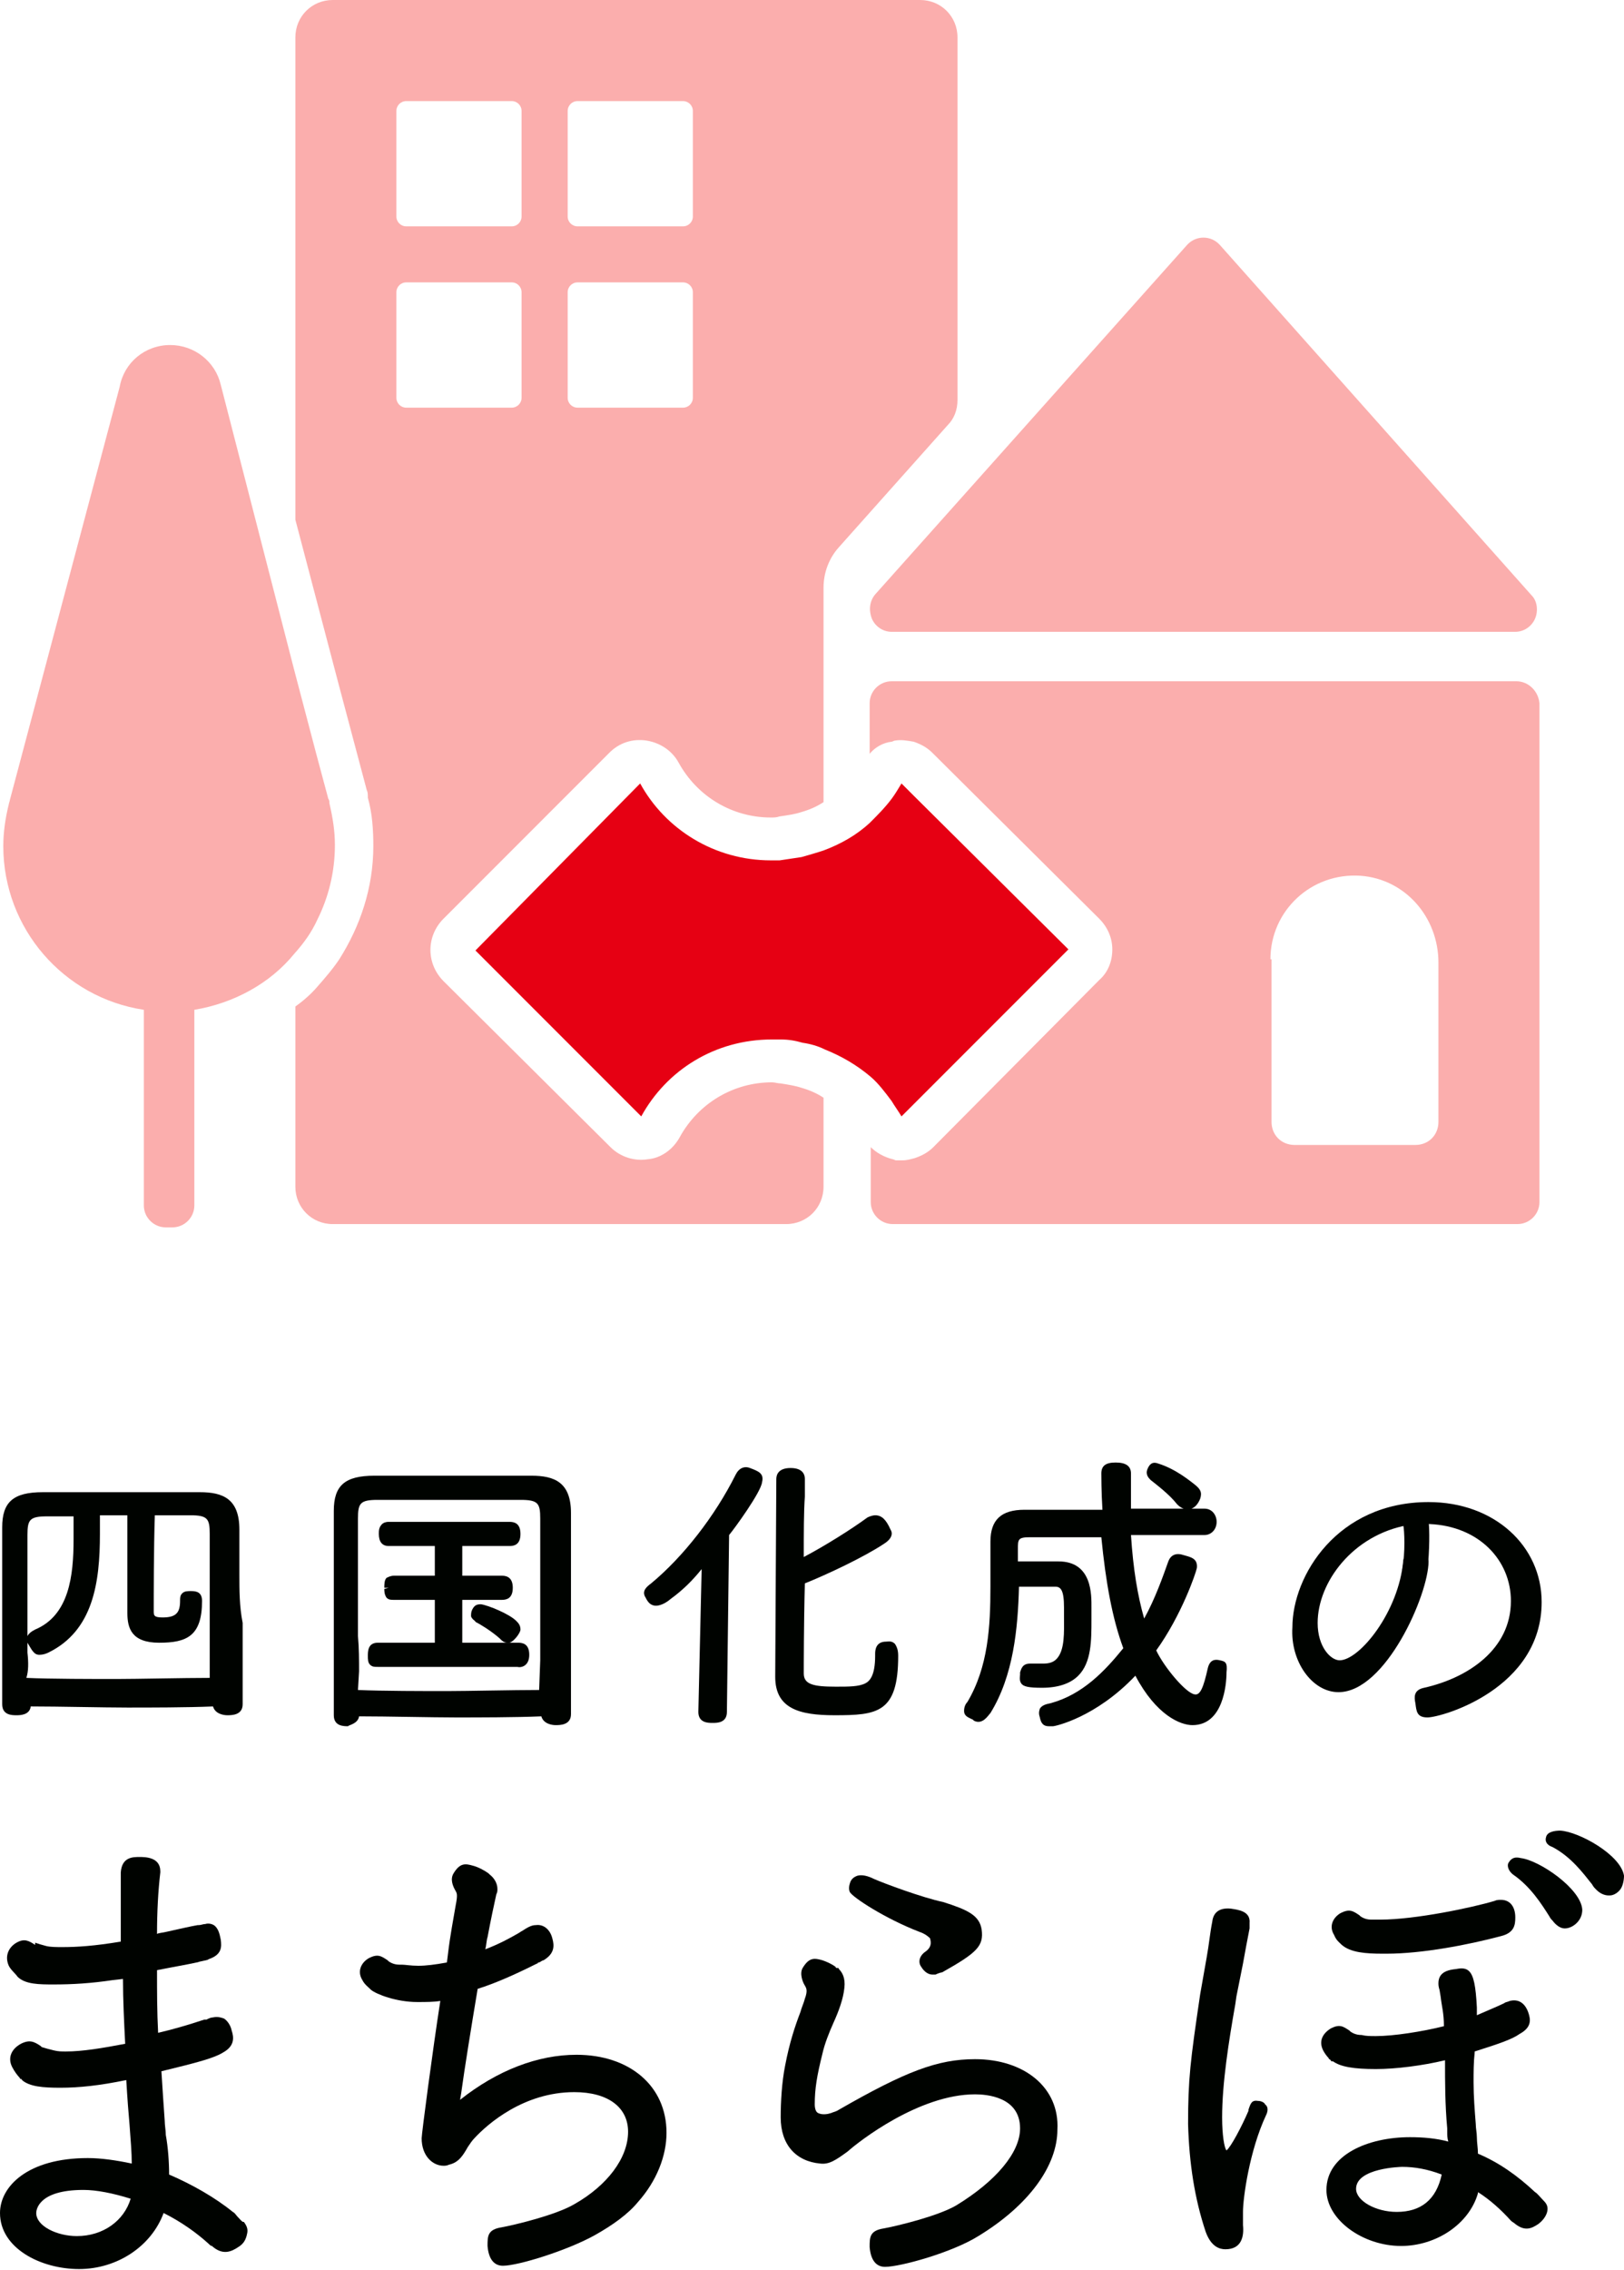 <?xml version="1.0" encoding="utf-8"?>
<!-- Generator: Adobe Illustrator 25.0.0, SVG Export Plug-In . SVG Version: 6.00 Build 0)  -->
<svg version="1.1" id="Layer_1" xmlns="http://www.w3.org/2000/svg" xmlns:xlink="http://www.w3.org/1999/xlink" x="0px" y="0px"
	 viewBox="0 0 147.9 206.6" style="enable-background:new 0 0 147.9 206.6;" xml:space="preserve">
<style type="text/css">
	.st0{fill:#000300;}
	.st1{fill:#FBAEAD;}
	.st2{fill:#E60013;}
</style>
<g>
	<g>
		<path class="st0" d="M48.2,150.6c0-1-0.6-1.1-1-1.1l-5.1,0v-3.9l3.6,0c0.4,0,1-0.1,1-1.1c0-0.9-0.5-1.1-1-1.1l-3.6,0v-2.7l4.3,0
			c0.4,0,1-0.1,1-1.1c0-1-0.6-1.1-1-1.1h-11c-0.3,0-0.5,0.1-0.6,0.2c-0.3,0.3-0.3,0.6-0.3,0.9c0,0.7,0.3,1.1,0.9,1.1l4.2,0v2.7
			l-3.7,0c-0.3,0-0.5,0.1-0.7,0.2c-0.2,0.2-0.2,0.6-0.2,0.9h0.4l-0.4,0.1c0,0.2,0,0.5,0.2,0.8c0.2,0.2,0.4,0.2,0.7,0.2l3.7,0v3.9
			l-5.2,0c-0.9,0-0.9,0.8-0.9,1.2c0,0.3,0,0.6,0.2,0.8c0.2,0.2,0.4,0.2,0.7,0.2h12.7C47.5,151.8,48.2,151.6,48.2,150.6z"/>
		<path class="st0" d="M43.8,146c-0.4,0-0.6,0.1-0.8,0.5c-0.1,0.2-0.1,0.4-0.1,0.6c0.1,0.3,0.4,0.4,0.4,0.5c0.4,0.2,1.4,0.8,2.2,1.5
			c0,0,0,0,0,0l0.1,0.1c0.1,0.1,0.3,0.3,0.6,0.3c0,0,0.1,0,0.2,0c0.4-0.1,1-0.9,1-1.2c0-0.4-0.2-0.6-0.4-0.8
			C46.4,146.9,44.5,146.1,43.8,146z"/>
		<path class="st0" d="M68.3,133.6c-0.5-0.2-1,0-1.3,0.6c-1.9,3.8-4.8,7.5-7.7,9.9c-0.4,0.3-0.9,0.7-0.5,1.3
			c0.1,0.2,0.3,0.6,0.7,0.7c0.3,0.1,0.9,0,1.6-0.6c1.1-0.8,2-1.7,2.8-2.7l-0.3,13c0,0,0,0,0,0c0,1,0.9,1,1.3,1c0.4,0,1.3,0,1.3-1
			l0.2-16.1c0.5-0.6,2.9-3.9,3-4.8C69.6,134.1,69.1,133.9,68.3,133.6z"/>
		<path class="st0" d="M76,156.1c3.9,0,5.8-0.2,5.8-5.4c0-0.5-0.1-0.8-0.3-1.1c-0.3-0.3-0.6-0.2-0.8-0.2l0,0.4v-0.4
			c-0.9,0-1,0.7-1,1.1v0.2c0,1.8-0.5,2.3-0.9,2.5c-0.6,0.3-1.5,0.3-2.6,0.3h-0.1c-2,0-2.9-0.2-2.9-1.2c0-0.5,0-4.6,0.1-8.2
			c2-0.8,5.4-2.4,7.2-3.6c0.8-0.5,0.8-1,0.6-1.3c-0.4-0.9-0.8-1.3-1.4-1.3c-0.2,0-0.5,0.1-0.7,0.2c-1.5,1.1-3.9,2.6-5.8,3.6
			c0-2.2,0-4.2,0.1-5.5c0-0.8,0-1.4,0-1.6c0-0.3-0.1-1-1.3-1c-1.1,0-1.3,0.6-1.3,1c0,0.8-0.1,16.7-0.1,18
			C70.6,155.5,72.8,156.1,76,156.1z"/>
		<path class="st0" d="M111.1,151.1c-0.4-0.1-0.9-0.1-1.1,0.7c-0.4,1.8-0.7,2.5-1.2,2.4c-0.8-0.1-2.8-2.5-3.5-4
			c2.3-3.2,3.6-7,3.7-7.5c0.1-0.9-0.6-1-1.3-1.2c-0.3-0.1-1-0.2-1.3,0.6c-0.5,1.4-1.2,3.4-2.2,5.2c-0.6-2.1-1-4.5-1.2-7.6
			c2.2,0,4.5,0,6.7,0c0.6,0,1.1-0.5,1.1-1.2c0-0.6-0.4-1.2-1.1-1.2h-1.2c0.3-0.1,0.6-0.4,0.8-0.9c0.2-0.6,0-0.9-0.5-1.3
			c-0.4-0.3-1.7-1.4-3.3-1.9c-0.5-0.2-0.8,0-1,0.5c-0.2,0.5,0.1,0.8,0.3,1c0.5,0.4,1.7,1.3,2.4,2.2c0,0,0,0,0,0
			c0.1,0.1,0.3,0.3,0.6,0.4h-4.8c0-0.7,0-1.4,0-2c0-0.4,0-0.8,0-1.2c0-0.7-0.5-1-1.4-1c-0.9,0-1.3,0.3-1.3,1c0,0.1,0,1.7,0.1,3.3
			c-1.1,0-2.3,0-3.4,0c-1.2,0-2.5,0-3.7,0c-2.1,0-3.1,0.9-3.1,2.9l0,1.3c0,0.9,0,1.9,0,2.8c0,3.6-0.2,7.3-2.1,10.5
			c-0.2,0.2-0.3,0.5-0.3,0.8c0,0.5,0.4,0.6,0.8,0.8l0.1,0.1c0.8,0.4,1.3-0.5,1.5-0.7c2.1-3.4,2.5-7.7,2.6-11.5c1.2,0,2.4,0,3.3,0
			c0.5,0,0.8,0.3,0.8,1.9c0,0.2,0,0.5,0,0.8c0,1.4,0.1,3.1-0.7,3.9c-0.3,0.3-0.7,0.4-1.2,0.4l-0.2,0c-0.3,0-0.5,0-0.7,0
			c-0.1,0-0.3,0-0.3,0c-0.7,0-0.8,0.5-0.9,0.8c0,0.1,0,0.1,0,0.2c0,0.1-0.1,0.5,0.1,0.8c0.2,0.3,0.7,0.4,1.9,0.4
			c1.5,0,2.6-0.4,3.3-1.1c1.2-1.2,1.2-3.2,1.2-5.1c0-0.4,0-0.7,0-1.1c0-1.1,0.1-4.2-3-4.2c-1,0-2.4,0-3.7,0l0-1.1
			c0-0.9,0-1.1,1.1-1.1c1.1,0,2.2,0,3.3,0c1.1,0,2.1,0,3.2,0c0.4,4.1,1,7.4,2,10.1c-1.7,2.1-3.7,4.2-6.6,5c-0.5,0.1-0.8,0.2-1,0.5
			c-0.1,0.3-0.1,0.5,0,0.8c0.1,0.5,0.3,0.8,0.8,0.8c0.1,0,0.2,0,0.4,0c0.2,0,3.9-0.8,7.5-4.6c1.9,3.6,4.1,4.5,5.2,4.5c0,0,0,0,0,0
			c2.8,0,3.1-3.7,3.1-4.8C111.8,151.3,111.6,151.2,111.1,151.1z"/>
		<path class="st0" d="M32.7,156.2c2.6,0,6.6,0.1,8.8,0.1c2,0,5.4,0,7.8-0.1c0.2,0.7,1,0.8,1.3,0.8c0.4,0,1.4,0,1.4-1l0-7
			c0-0.9,0-1.8,0-2.8c0-1.5,0-3,0-4.4c0-1.4,0-2.8,0-4.1c0-2.8-1.5-3.4-3.6-3.4c-1.3,0-2.5,0-3.7,0c-2.4,0-4.9,0-7.2,0
			c-1.2,0-2.3,0-3.4,0c-2.7,0-3.7,0.9-3.7,3.2c0,1.3,0,2.7,0,4.1c0,1.5,0,3.1,0,4.6c0,1.2,0,2.4,0,3.6l0,6.3c0,1,0.9,1,1.3,1
			C31.7,157,32.6,156.9,32.7,156.2z M32.7,152.1c0-1,0-2.1-0.1-3.2c0-1,0-2.1,0-3.2c0-1.3,0-2.6,0-3.9c0-1.2,0-2.4,0-3.6
			c0-1.4,0.2-1.7,1.8-1.7c1,0,2.1,0,3.2,0c2.2,0,4.6,0,6.9,0c1,0,1.9,0,2.9,0c1.6,0,1.8,0.3,1.8,1.7c0,1.1,0,2.2,0,3.4
			c0,1.3,0,2.5,0,3.8v0.5c0,1.1,0,2,0,3c0,0.7,0,1.4,0,2.2l-0.1,2.7c-2.4,0-6.5,0.1-8.4,0.1c-1.9,0-6,0-8.1-0.1L32.7,152.1z"/>
		<path class="st0" d="M21.8,143.3c0-1.4,0-2.8,0-4.1c0-2.8-1.5-3.4-3.6-3.4c-1.3,0-2.5,0-3.7,0c-2.4,0-4.9,0-7.2,0
			c-1.2,0-2.3,0-3.4,0c-2.7,0-3.7,0.9-3.7,3.2c0,1.3,0,2.7,0,4.1c0,1.5,0,3.1,0,4.6c0,1.2,0,2.4,0,3.6l0,3.8c0,1,0.9,1,1.3,1
			c0.3,0,1.2,0,1.3-0.8c2.6,0,6.6,0.1,8.8,0.1c2,0,5.4,0,7.8-0.1c0.2,0.7,1,0.8,1.3,0.8c0.4,0,1.4,0,1.4-1l0-4.6c0-0.9,0-1.8,0-2.8
			C21.8,146.2,21.8,144.7,21.8,143.3z M2.5,150.4c0-1,0-2.1,0-3.2c0-1.3,0-2.6,0-3.9c0-1.2,0-2.4,0-3.6c0-1.4,0.2-1.7,1.8-1.7
			c0.8,0,1.6,0,2.4,0c0,0.7,0,1.4,0,2.1c0,3.3-0.4,6.9-3.5,8.2c-0.4,0.2-0.6,0.4-0.7,0.6c-0.1,0.1-0.1,0.4,0,0.6
			c0.3,0.5,0.4,0.7,0.6,0.9c0.2,0.2,0.4,0.2,0.5,0.2c0.3,0,0.6-0.1,0.8-0.2c4.1-2,4.7-6.4,4.7-10.8c0-0.4,0-0.7,0-1.1
			c0-0.2,0-0.4,0-0.6c0.8,0,1.6,0,2.5,0c0,3,0,7.5,0,8.9c0,1.4,0.4,2.7,2.9,2.7c2.5,0,3.9-0.6,3.9-3.8c0-0.8-0.5-0.9-1-0.9
			c-0.3,0-0.6,0-0.8,0.2c-0.2,0.2-0.2,0.4-0.2,0.7c0,1.1-0.4,1.5-1.6,1.5c-0.8,0-0.8-0.2-0.8-0.6c0-1.3,0-5.7,0.1-8.7
			c0.1,0,0.2,0,0.3,0c1,0,1.9,0,2.9,0c1.6,0,1.8,0.3,1.8,1.7c0,1.1,0,2.2,0,3.4c0,1.3,0,2.5,0,3.8v0.5c0,1.1,0,2,0,3
			c0,0.7,0,1.4,0,2.2l0,0.2c-2.4,0-6.6,0.1-8.5,0.1c-1.9,0-6.1,0-8.2-0.1C2.6,152.1,2.6,151.3,2.5,150.4z"/>
		<path class="st0" d="M121.9,154c4.3,0,8.2-8.9,8.2-11.9c0-0.2-0.1-0.5-0.6-0.6c-0.2,0-0.4-0.1-1-0.1c-0.6,0-0.6,0.2-0.7,0.6
			c-0.4,4.7-4,9.1-5.8,9.1c-0.8,0-2-1.2-2-3.4c0-3.7,3.2-8,8.2-8.9c0.4-0.1,1.2-0.2,2-0.1c4.5,0.2,7.4,3.3,7.4,7
			c0,4.4-3.9,7-7.9,7.9c-1,0.2-0.9,0.9-0.8,1.4c0.1,0.7,0.1,1.3,1.1,1.3c1.3,0,10.4-2.6,10.4-10.5c0-5.1-4.3-9.1-10.3-9.1
			c-8.3,0-12.4,6.7-12.4,11.4C117.5,151.2,119.5,154,121.9,154z"/>
		<path class="st0" d="M138.5,169.1c-0.4-0.1-0.8-0.1-1.1,0.4c-0.2,0.3,0,0.8,0.4,1.1c1.6,1.1,2.6,2.7,3.3,3.8
			c0.1,0.2,0.2,0.3,0.3,0.4c0.3,0.4,0.7,0.7,1.1,0.7c0.4,0,0.8-0.2,1.1-0.5c0.3-0.3,0.5-0.7,0.5-1.2
			C144,171.9,140.2,169.3,138.5,169.1z"/>
		<path class="st0" d="M147.9,170.7c-0.3-1.9-4.1-4-5.8-4.1c-0.5,0-1.2,0.1-1.3,0.6c-0.1,0.3,0,0.7,0.6,0.9c1.7,0.9,2.8,2.4,3.6,3.4
			c0.1,0.2,0.2,0.3,0.4,0.5c0.3,0.3,0.7,0.5,1.1,0.5c0,0,0.1,0,0.1,0c0.4,0,0.8-0.3,1-0.6C147.8,171.6,147.9,171.1,147.9,170.7z"/>
		<path class="st0" d="M139.8,199.5C139.8,199.5,139.8,199.4,139.8,199.5c-1.6-1.5-3.3-2.7-5.2-3.5c0-0.5-0.1-1-0.1-1.5
			c0-0.4-0.1-0.8-0.1-1.2c-0.1-1.3-0.2-2.5-0.2-3.8c0-0.9,0-1.8,0.1-2.7l0-0.1c2.2-0.7,3.4-1.1,4.1-1.6c0,0,0,0,0,0
			c1.1-0.6,1-1.3,0.8-1.9c-0.3-0.9-0.9-1.3-1.7-1.1c-0.2,0.1-0.4,0.1-0.5,0.2c0,0,0,0,0,0l0,0c-0.6,0.3-1.6,0.7-2.5,1.1l0-0.1l0-0.2
			c0-0.1,0-0.1,0-0.3l0-0.1c-0.1-2-0.3-2.9-0.7-3.3c-0.3-0.3-0.7-0.3-1.2-0.2c-1.1,0.1-1.6,0.5-1.6,1.3c0,0.1,0,0.3,0.1,0.6l0.1,0.6
			c0.1,0.9,0.3,1.5,0.3,2.7c-2,0.5-4.6,0.9-6.2,0.9c-0.5,0-0.9,0-1.3-0.1c0,0,0,0,0,0c-0.4,0-0.7-0.1-1-0.3l-0.1-0.1
			c-0.6-0.4-0.9-0.6-1.7-0.2c-0.8,0.5-1.1,1.2-0.7,2c0.1,0.2,0.3,0.5,0.5,0.7c0,0.1,0.1,0.1,0.2,0.2l0,0c0,0,0,0.1,0.1,0.1
			c0,0,0.1,0,0.1,0c0.7,0.5,1.9,0.7,3.9,0.7c1.8,0,4.2-0.3,6.3-0.8c0,2,0,4,0.2,6.2l0,0.3c0,0.3,0,0.6,0.1,0.9
			c-1.1-0.3-2.3-0.4-3.5-0.4c-3.8,0-7.6,1.6-7.6,4.8c0,2.7,3.3,5.1,6.8,5.1c3.2,0,6.2-2,7-4.8l0-0.1c1.1,0.7,2.1,1.6,3,2.6
			c0.1,0.1,0.3,0.2,0.4,0.3c0.9,0.7,1.5,0.4,2.1,0c0.4-0.3,0.7-0.7,0.8-1.1c0.1-0.4,0-0.7-0.3-1C140.3,200,140,199.6,139.8,199.5z
			 M131.3,197.9c-0.5,2.3-1.9,3.4-4.1,3.4c-1.9,0-3.7-1-3.7-2.1c0-1.9,4.1-2,4.2-2C128.8,197.2,130,197.4,131.3,197.9z"/>
		<path class="st0" d="M122.2,177l0.2-0.1c0,0,0,0,0,0L122.2,177C122.3,177.1,122.3,177.1,122.2,177c0.8,0.7,2.2,0.8,3.7,0.8
			c0.1,0,0.2,0,0.4,0c3.2,0,7.4-0.8,10.4-1.6c1.2-0.3,1.3-1,1.3-1.7c0-1-0.5-1.6-1.3-1.6c-0.2,0-0.4,0-0.6,0.1
			c-2,0.6-7.2,1.7-10.4,1.7c-0.3,0-0.6,0-0.8,0c0,0,0,0,0,0c-0.4,0-0.7-0.1-1-0.3l-0.1-0.1c-0.6-0.4-0.9-0.6-1.7-0.2
			c-0.7,0.4-1.1,1.2-0.6,2C121.7,176.6,122,176.8,122.2,177z"/>
		<path class="st0" d="M114.6,191.2c-0.6-0.1-0.7,0.2-0.9,0.8l0,0.1c-0.6,1.4-1.6,3.3-2,3.6c-0.2-0.2-0.4-1.4-0.4-3
			c0-3.1,0.6-6.9,1.2-10.3l0.1-0.7c0.2-1,0.4-2,0.6-3c0.2-1.1,0.4-2.2,0.6-3.2c0-0.1,0-0.2,0-0.3c0-0.1,0-0.1,0-0.2
			c0.1-1.1-1.1-1.2-1.7-1.3c-1-0.1-1.6,0.3-1.7,1.2c-0.2,1-0.3,2.1-0.5,3.2c-0.2,1.1-0.4,2.3-0.6,3.4c-0.9,6.1-1.1,7.7-1.1,11.8
			c0.1,3.6,0.6,6.8,1.6,9.8c0.5,1.4,1.3,1.6,1.8,1.6c0,0,0,0,0,0c1.5,0,1.7-1.2,1.6-2.2c0-0.2,0-0.5,0-0.7c0-0.2,0-0.4,0-0.5
			c0-1.3,0.6-5.6,2.1-8.8c0.1-0.2,0.3-0.7-0.1-1C115.2,191.4,114.9,191.2,114.6,191.2z"/>
		<path class="st0" d="M88.8,187.4c-3.4,0-6.3,1.1-12.4,4.6c-0.3,0.2-0.5,0.2-0.7,0.3c-0.3,0.1-0.8,0.2-1.2,0
			c-0.2-0.1-0.3-0.4-0.3-0.8c0-1.4,0.2-2.6,0.7-4.6c0.2-0.9,0.6-1.9,1-2.8c0.5-1.1,0.9-2.2,1-3.2c0.1-0.9-0.2-1.4-0.5-1.7
			c0,0,0-0.1-0.1-0.1l-0.1,0c-0.1,0-0.1-0.1-0.1-0.1c-0.4-0.3-0.9-0.5-1.2-0.6c-0.7-0.2-1.2-0.3-1.8,0.7c-0.3,0.5,0,1.3,0.2,1.6
			c0.1,0.2,0.3,0.4,0,1.2c-0.1,0.4-0.3,0.8-0.4,1.2c-0.5,1.3-1,2.8-1.4,4.9c-0.3,1.5-0.4,3.3-0.4,4.7c0,2.5,1.4,4,3.6,4.2
			c0.8,0.1,1.4-0.3,2.5-1.1c1-0.9,6.5-5.2,11.6-5.2c1,0,4.1,0.2,4.1,3.1c0,2.2-2.2,4.8-5.8,7c-1.7,1-5.5,1.9-6.6,2.1
			c-1.3,0.2-1.3,0.8-1.3,1.7c0.1,1.2,0.6,1.8,1.4,1.8c0,0,0,0,0,0c1.4,0,6.1-1.3,8.5-2.8c4.6-2.8,7.2-6.4,7.2-9.7
			C96.5,190,93.3,187.4,88.8,187.4z"/>
		<path class="st0" d="M79.6,171c-0.6-0.3-1.1-0.4-1.5-0.3c-0.3,0.1-0.6,0.3-0.7,0.7c-0.1,0.3-0.1,0.6,0,0.8
			c0.3,0.5,3.2,2.4,6.3,3.6c0,0,0,0,0,0c0.6,0.2,0.9,0.5,1,0.6c0,0.1,0.3,0.7-0.4,1.2c-0.6,0.4-0.7,1-0.4,1.4c0.3,0.5,0.7,0.7,1,0.7
			c0.1,0,0.2,0,0.3,0c0.2-0.1,0.5-0.2,0.6-0.2c3.2-1.8,3.8-2.4,3.6-3.9c-0.2-1.3-1.3-1.8-3.5-2.5C84,172.7,80.5,171.4,79.6,171z"/>
		<path class="st0" d="M21.6,201.7c-0.1-0.1-0.2-0.3-0.4-0.4c-1.6-1.3-3.7-2.5-5.8-3.4c0-1.2-0.1-2.5-0.3-3.6c0-0.4-0.1-0.9-0.1-1.3
			c-0.1-1.4-0.2-2.9-0.3-4.5c3.3-0.8,4.8-1.2,5.6-1.7c0,0,0,0,0,0c1.1-0.6,1-1.4,0.8-2c-0.1-0.5-0.4-0.9-0.7-1.1
			c-0.3-0.1-0.6-0.2-1-0.1c-0.2,0-0.4,0.1-0.6,0.2l-0.1,0c0,0,0,0,0,0c0,0-0.1,0-0.1,0c-1.5,0.5-2.9,0.9-4.2,1.2
			c-0.1-1.9-0.1-3.7-0.1-5.7c1.5-0.3,2.7-0.5,3.6-0.7c0,0,0,0,0,0c0.1,0,0.3-0.1,0.4-0.1c0.4-0.1,0.6-0.1,0.7-0.2
			c1.2-0.4,1.2-1.1,1.1-1.8c-0.1-0.5-0.2-0.9-0.5-1.2c-0.2-0.2-0.6-0.3-0.9-0.2c-0.2,0-0.4,0.1-0.6,0.1l-0.1,0c0,0,0,0,0,0
			c-0.6,0.1-1.9,0.4-2.8,0.6c-0.4,0.1-0.7,0.1-0.9,0.2c0-2,0.1-3.9,0.3-5.6v-0.1c0-1.3-1.4-1.3-1.9-1.3c-0.6,0-1.6,0-1.7,1.4
			c0,0.4,0,0.8,0,1.2c0,0.5,0,1.1,0,1.7c0,0.5,0,1.1,0,1.6c0,0.6,0,1.1,0,1.8c-2.4,0.4-4,0.5-5.3,0.5c-0.6,0-1.1,0-1.5-0.1
			c-0.4-0.1-0.7-0.2-1-0.3L3.2,177c-0.6-0.4-1-0.6-1.7-0.2c-0.7,0.4-1.1,1.2-0.7,2.1c0.2,0.4,0.6,0.7,0.8,1c0,0,0,0,0,0
			c0.7,0.7,2,0.7,3.3,0.7c1.7,0,3.4-0.1,5.4-0.4l0.9-0.1c0,1.9,0.1,3.9,0.2,5.9c-2.1,0.4-3.9,0.7-5.4,0.7c-0.4,0-0.7,0-1.1-0.1
			c0,0,0,0,0,0c-0.4-0.1-0.8-0.2-1.1-0.3l-0.1-0.1c-0.6-0.4-1-0.6-1.8-0.2c-0.9,0.5-1.2,1.3-0.8,2.1c0.2,0.4,0.5,0.8,0.7,1l0,0
			c0,0,0,0.1,0.1,0.1c0,0,0.1,0,0.1,0.1c0.7,0.6,1.9,0.7,3.5,0.7c1.7,0,3.6-0.2,6-0.7c0.1,1.7,0.2,3,0.3,4.1
			c0.1,1.4,0.2,2.5,0.2,3.5c-1.4-0.3-2.8-0.5-4-0.5c-5.5,0-8,2.6-8,5c0,3.2,3.7,5.1,7.2,5.1c3.5,0,6.6-2.1,7.7-5.1
			c1.6,0.8,3,1.8,4.1,2.8c0.1,0.1,0.2,0.2,0.3,0.2c0,0,0,0,0,0c1,0.9,1.8,0.5,2.4,0.1c0.5-0.3,0.7-0.7,0.8-1.2
			c0.1-0.4,0-0.7-0.3-1.1C22.1,202.3,21.8,201.9,21.6,201.7z M11.9,200.1c-0.6,2-2.5,3.4-4.9,3.4c-1.8,0-3.7-0.9-3.7-2.1
			c0-0.2,0.1-2.1,4.3-2.1C8.8,199.3,10.3,199.6,11.9,200.1z"/>
		<path class="st0" d="M52.5,187c-3.5,0-7.2,1.4-10.6,4.1l0.1-0.6c0.3-2.2,0.9-5.9,1.5-9.5c1.6-0.5,3.4-1.3,5.4-2.3
			c0.1,0,0.1-0.1,0.1-0.1c0,0,0,0,0.1,0c0.2-0.1,0.3-0.2,0.4-0.2c1-0.6,1-1.3,0.8-2c-0.2-0.8-0.8-1.3-1.5-1.2
			c-0.3,0-0.6,0.1-1.2,0.5c-0.2,0.1-0.3,0.2-0.5,0.3c-0.7,0.4-1.6,0.9-2.9,1.4c0.1-0.4,0.1-0.8,0.2-1.1c0.3-1.6,0.6-3,0.8-3.9
			c0.1-0.2,0.1-0.3,0.1-0.5c0-0.5-0.3-1-0.7-1.3c0,0,0,0-0.1-0.1c-0.4-0.3-1-0.6-1.4-0.7c-0.7-0.2-1.2-0.3-1.8,0.7
			c-0.3,0.5-0.1,1.1,0.2,1.6c0.1,0.2,0.2,0.3,0,1.3c-0.2,1.2-0.5,2.7-0.7,4.4l-0.1,0.8c-1.1,0.2-1.9,0.3-2.6,0.3
			c-0.7,0-1.2-0.1-1.5-0.1l-0.2,0c-0.4,0-0.7-0.1-1-0.3l-0.1-0.1c-0.6-0.4-0.9-0.6-1.7-0.2c-0.7,0.4-1.1,1.2-0.6,2
			c0.2,0.4,0.5,0.6,0.8,0.9c0.5,0.4,2.3,1.1,4.2,1.1c0,0,0,0,0,0c0.8,0,1.5,0,2.1-0.1c-0.7,4.5-1.7,12.1-1.7,12.5c0,1.6,1,2.5,2,2.5
			c0.1,0,0.3,0,0.5-0.1c0.9-0.2,1.3-0.9,1.7-1.6c0.2-0.3,0.4-0.6,0.6-0.8c1.2-1.3,4.5-4.2,9.1-4.2c3.1,0,4.9,1.4,4.9,3.6
			c0,2.4-1.9,4.9-4.9,6.6c-1.7,1-5.5,1.9-6.6,2.1c-1.3,0.2-1.3,0.8-1.3,1.7c0.1,1.2,0.6,1.8,1.4,1.8c0,0,0,0,0,0
			c1.4,0,5.9-1.4,8.4-2.8c1.6-0.9,3-1.9,3.9-3c1.7-1.9,2.6-4.2,2.6-6.3C60.7,189.8,57.3,187,52.5,187z"/>
	</g>
	<g>
		<path class="st1" d="M71.1,98.6c-0.3,0-0.5-0.1-0.8-0.1c-3.5,0-6.7,1.9-8.4,5c-0.6,1.1-1.7,1.9-2.9,2c-1.2,0.2-2.5-0.2-3.4-1.1
			L40.4,89.3c-1.6-1.6-1.6-4.1,0-5.7l15.1-15.1c0.9-0.9,2.1-1.3,3.4-1.1c1.2,0.2,2.3,0.9,2.9,2c1.7,3.1,4.9,5,8.4,5
			c0.3,0,0.5,0,0.8-0.1c0.7-0.1,1.4-0.2,2-0.4c0.7-0.2,1.4-0.5,2-0.9V53.5c0-1.4,0.5-2.7,1.4-3.7l9.9-11.1c0.6-0.6,0.9-1.4,0.9-2.3
			V3.4c0-1.9-1.5-3.4-3.4-3.4H30.3c-1.9,0-3.4,1.5-3.4,3.4v43.9l2,7.6l2,7.6l2.5,9.4c0.1,0.2,0.1,0.4,0.1,0.7
			c0.4,1.4,0.5,2.9,0.5,4.4c0,3.8-1.2,7.3-3.1,10.3c-0.6,0.9-1.3,1.7-2,2.5c-0.6,0.7-1.3,1.3-2,1.8V108c0,1.9,1.5,3.4,3.4,3.4h41.3
			c1.9,0,3.4-1.5,3.4-3.4v-8.1c-0.6-0.4-1.3-0.7-2-0.9C72.4,98.8,71.7,98.7,71.1,98.6z M47.5,36.2c0,0.5-0.4,0.9-0.9,0.9H37
			c-0.5,0-0.9-0.4-0.9-0.9v-9.6c0-0.5,0.4-0.9,0.9-0.9h9.6c0.5,0,0.9,0.4,0.9,0.9V36.2z M47.5,19.7c0,0.5-0.4,0.9-0.9,0.9H37
			c-0.5,0-0.9-0.4-0.9-0.9v-9.6c0-0.5,0.4-0.9,0.9-0.9h9.6c0.5,0,0.9,0.4,0.9,0.9V19.7z M63.1,36.2c0,0.5-0.4,0.9-0.9,0.9h-9.6
			c-0.5,0-0.9-0.4-0.9-0.9v-9.6c0-0.5,0.4-0.9,0.9-0.9h9.6c0.5,0,0.9,0.4,0.9,0.9V36.2z M63.1,19.7c0,0.5-0.4,0.9-0.9,0.9h-9.6
			c-0.5,0-0.9-0.4-0.9-0.9v-9.6c0-0.5,0.4-0.9,0.9-0.9h9.6c0.5,0,0.9,0.4,0.9,0.9V19.7z"/>
		<path class="st1" d="M138.1,62H81.2c-1.1,0-2,0.9-2,2v4.6c0.5-0.6,1.2-1,2-1.1c0.1,0,0.2-0.1,0.3-0.1c0.6-0.1,1.1,0,1.7,0.1
			c0.6,0.2,1.2,0.5,1.7,1l15.2,15.1c0.8,0.8,1.2,1.8,1.2,2.8c0,1.1-0.4,2.1-1.2,2.8L85,104.4c-0.5,0.5-1.1,0.8-1.7,1
			c-0.4,0.1-0.7,0.2-1.1,0.2c-0.2,0-0.4,0-0.6,0c-0.1,0-0.2-0.1-0.3-0.1c-0.8-0.2-1.5-0.6-2-1.1v5c0,1.1,0.9,2,2,2h56.9
			c1.1,0,2-0.9,2-2V64C140.1,62.9,139.2,62,138.1,62z M115.7,87.3c0-4.4,3.7-7.9,8.2-7.6c4.1,0.3,7.1,3.8,7.1,7.9v14.5
			c0,1.2-0.9,2.1-2.1,2.1h-11c-1.2,0-2.1-0.9-2.1-2.1V87.3z"/>
		<path class="st1" d="M79.4,56.3c0.3,0.7,1,1.2,1.8,1.2h56.8c0.8,0,1.5-0.5,1.8-1.2c0.3-0.7,0.2-1.6-0.3-2.1l-28.4-31.9
			c-0.8-0.9-2.2-0.9-3,0L79.7,54.1C79.2,54.7,79.1,55.5,79.4,56.3z"/>
		<path class="st2" d="M81.2,100.2c0.3,0.5,0.6,0.9,0.9,1.4l1.1-1.1l14.1-14.1L83.2,72.4l-1.1-1.1c-0.3,0.5-0.6,1-0.9,1.4
			c-0.6,0.8-1.3,1.5-2,2.2c-1.2,1.1-2.6,1.9-4.2,2.5c-0.6,0.2-1.3,0.4-2,0.6c-0.7,0.1-1.3,0.2-2,0.3c-0.3,0-0.5,0-0.8,0
			c-5.1,0-9.6-2.8-11.9-7L43.3,86.5l15.1,15.1c2.3-4.2,6.7-7,11.9-7c0.3,0,0.5,0,0.8,0c0.7,0,1.3,0.1,2,0.3c0.7,0.1,1.4,0.3,2,0.6
			c1.5,0.6,2.9,1.4,4.2,2.5C80,98.6,80.6,99.4,81.2,100.2z"/>
		<path class="st1" d="M28.9,83.7c1-2,1.6-4.3,1.6-6.8c0-1.3-0.2-2.5-0.5-3.8c0-0.1,0-0.3-0.1-0.4l-1.1-4.1l-2-7.6L20.1,35
			c0,0,0,0,0,0c-0.5-2.1-2.4-3.6-4.6-3.6c-2.3,0-4.2,1.6-4.6,3.8L0.9,72.8c0,0.1-0.1,0.3-0.1,0.4c-0.3,1.2-0.5,2.5-0.5,3.8
			c0,7.5,5.5,13.8,12.8,14.9v3.5v14.3c0,1.1,0.9,2,2,2h0.6c1.1,0,2-0.9,2-2V95.4v-3.5c3.6-0.6,6.9-2.4,9.1-5.1
			C27.7,85.8,28.4,84.8,28.9,83.7z"/>
	</g>
</g>
<path class="st0" d="M127.8,138.8c0.1,0.5,0.2,2.4-0.1,4.1c1.2-1,1.6-4.5,1.6-4.5L127.8,138.8z"/>
<path class="st0" d="M130.1,138.4c0.1,0.8,0.1,2.7-0.1,4.5c-0.9-0.2-1.7-1.4-1.7-1.4l0.3-2.7l0.9-0.7L130.1,138.4z"/>
</svg>
